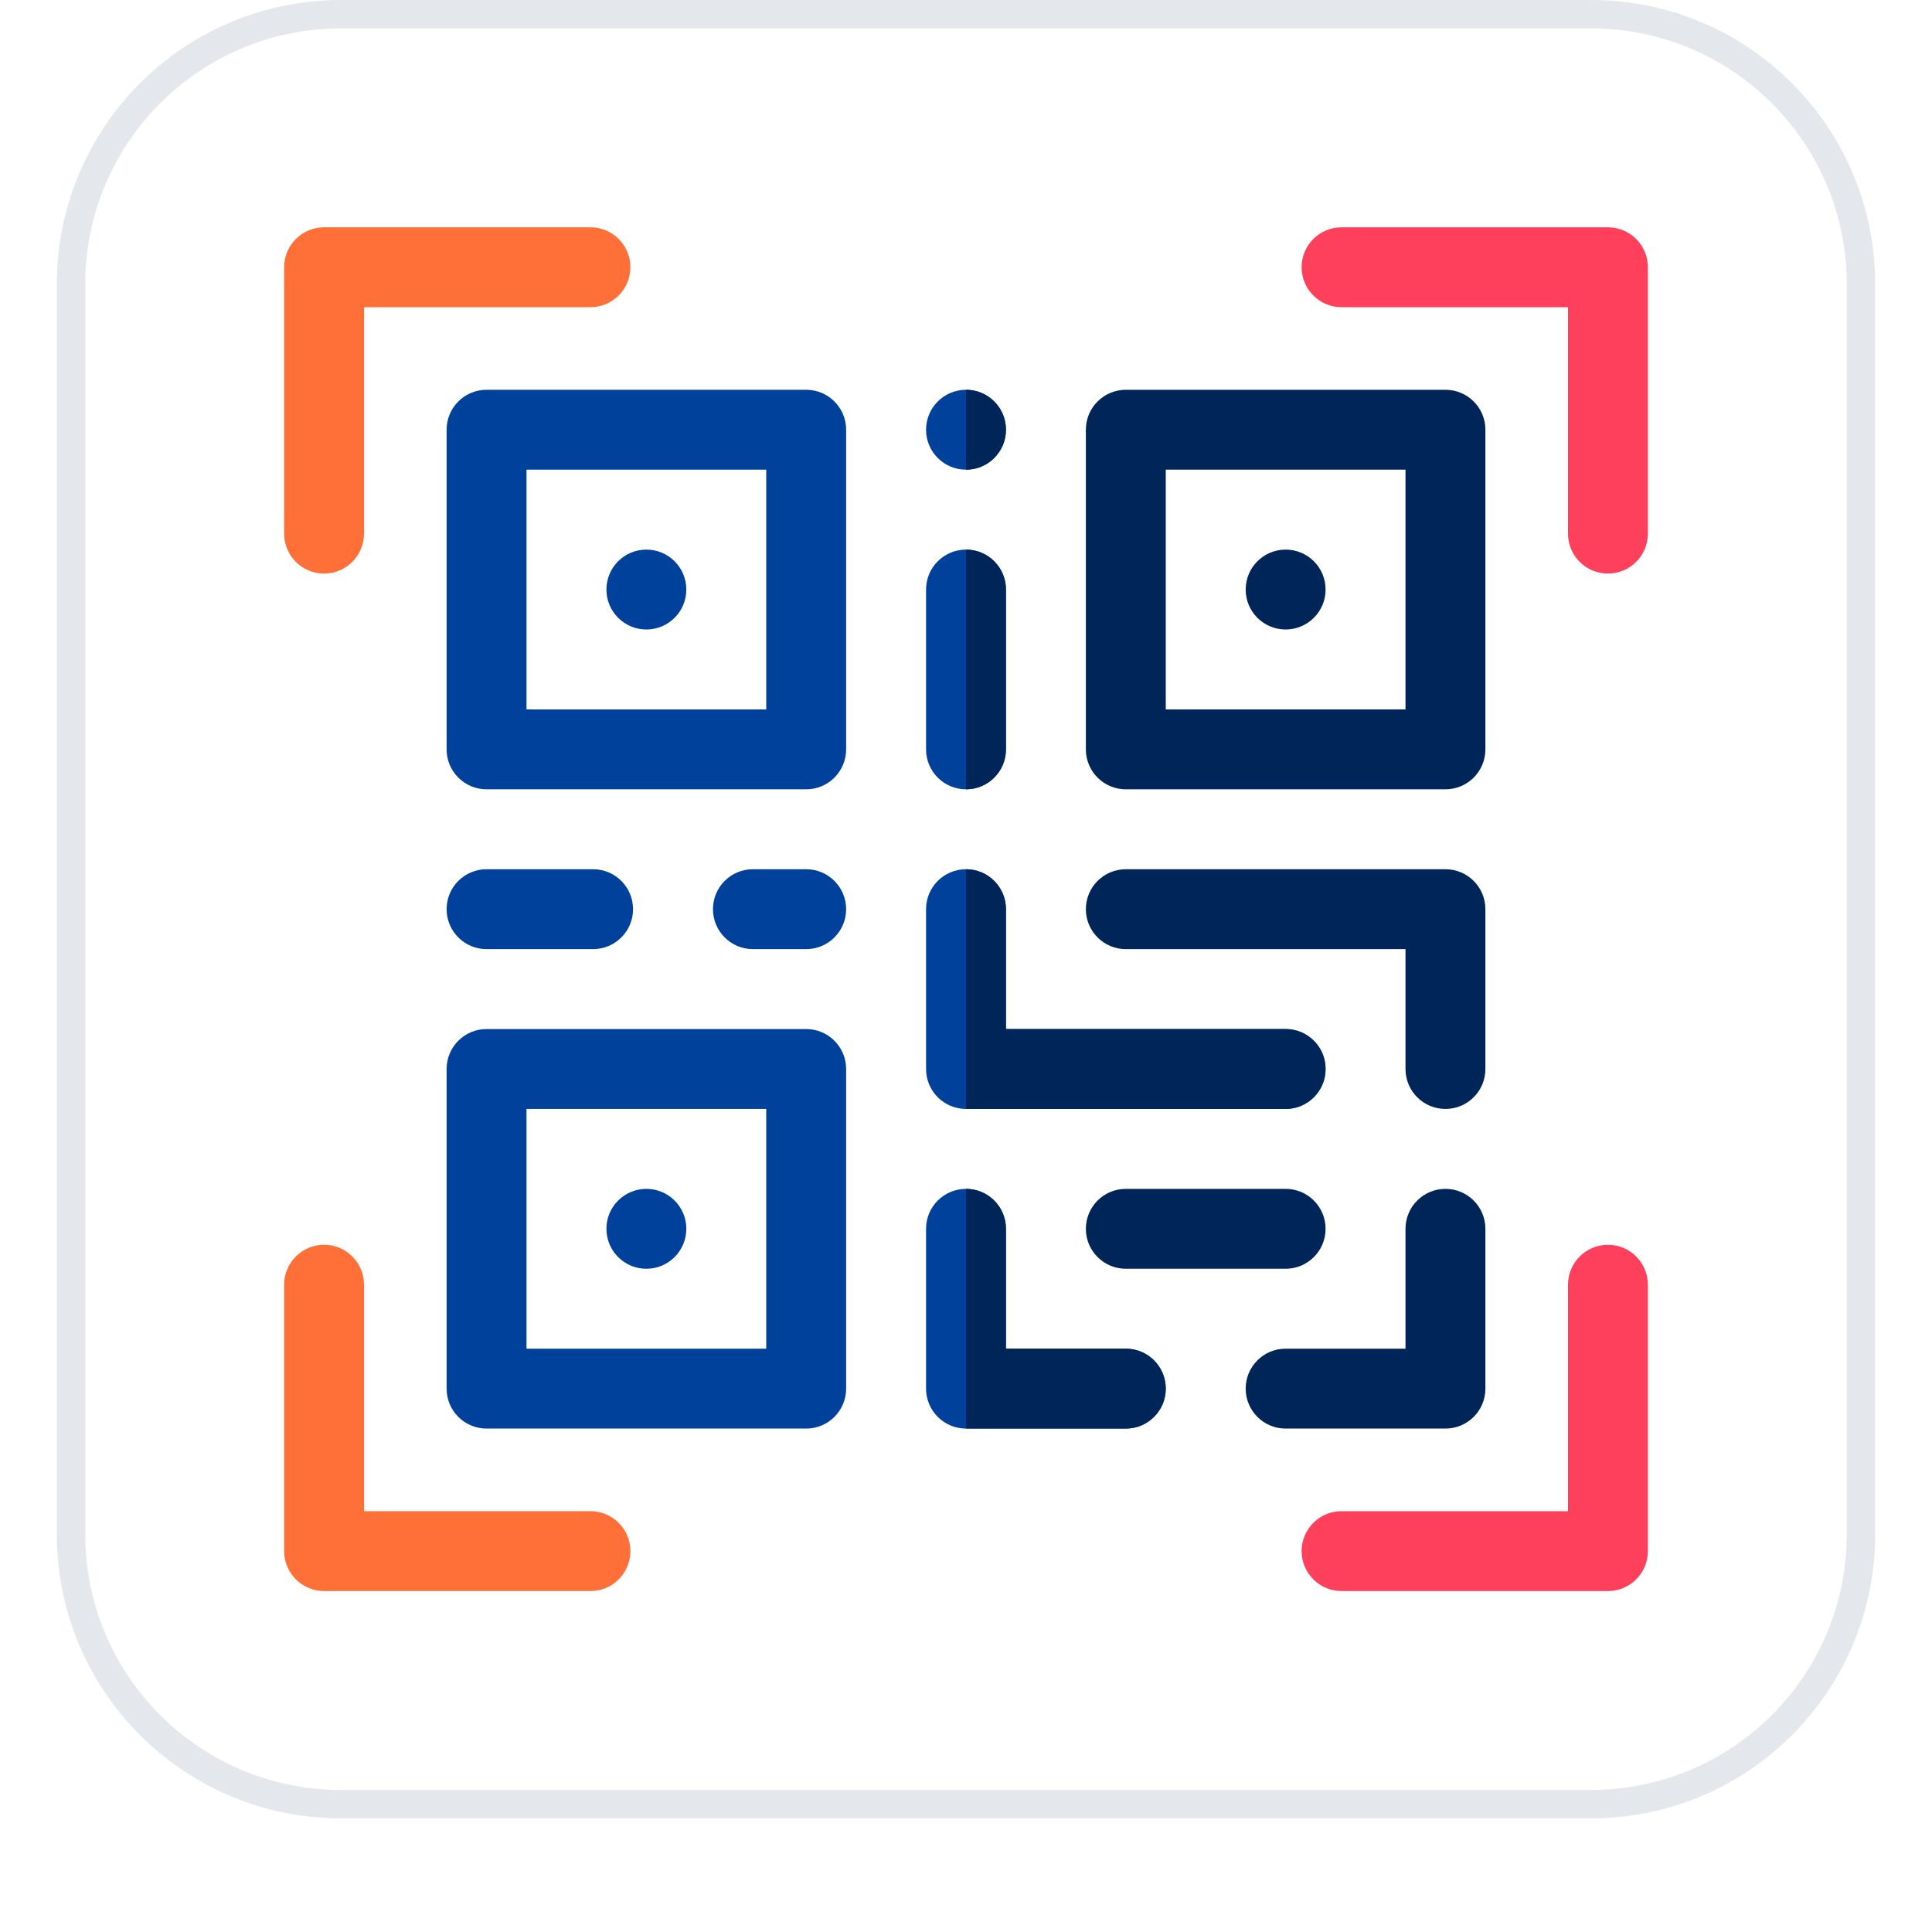 <svg width="68" height="68" viewBox="0 0 68 68" fill="none" xmlns="http://www.w3.org/2000/svg">
<g filter="url(#filter0_dii_112_2498)">
<path d="M2 11C2 5.477 6.477 1 12 1H56C61.523 1 66 5.477 66 11V55C66 60.523 61.523 65 56 65H12C6.477 65 2 60.523 2 55V11Z" fill="white"/>
<path d="M12 1.5H56C61.247 1.5 65.5 5.753 65.5 11V55C65.5 60.247 61.247 64.5 56 64.5H12C6.753 64.5 2.5 60.247 2.5 55V11C2.5 5.753 6.753 1.5 12 1.5Z" stroke="#E4E7EC"/>
<g clip-path="url(#clip0_112_2498)">
<path d="M56.594 44.812C55.817 44.812 55.188 45.442 55.188 46.219V54.188H47.219C46.442 54.188 45.812 54.817 45.812 55.594C45.812 56.37 46.442 57 47.219 57H56.594C57.37 57 58 56.37 58 55.594V46.219C58 45.442 57.37 44.812 56.594 44.812Z" fill="#FF405C"/>
<path d="M20.781 54.188H12.812V46.219C12.812 45.442 12.183 44.812 11.406 44.812C10.63 44.812 10 45.442 10 46.219V55.594C10 56.37 10.63 57 11.406 57H20.781C21.558 57 22.188 56.37 22.188 55.594C22.188 54.817 21.558 54.188 20.781 54.188Z" fill="#FF7038"/>
<path d="M56.594 9H47.219C46.442 9 45.812 9.63 45.812 10.406C45.812 11.183 46.442 11.812 47.219 11.812H55.188V19.781C55.188 20.558 55.817 21.188 56.594 21.188C57.37 21.188 58 20.558 58 19.781V10.406C58 9.63 57.37 9 56.594 9Z" fill="#FF405C"/>
<path d="M11.406 21.188C12.183 21.188 12.812 20.558 12.812 19.781V11.812H20.781C21.558 11.812 22.188 11.183 22.188 10.406C22.188 9.63 21.558 9 20.781 9H11.406C10.63 9 10 9.63 10 10.406V19.781C10 20.558 10.63 21.188 11.406 21.188Z" fill="#FF7038"/>
<path d="M39.625 28.781H50.875C51.652 28.781 52.281 28.152 52.281 27.375V16.125C52.281 15.348 51.652 14.719 50.875 14.719H39.625C38.848 14.719 38.219 15.348 38.219 16.125V27.375C38.219 28.152 38.848 28.781 39.625 28.781ZM41.031 17.531H49.469V25.969H41.031V17.531Z" fill="#002659"/>
<path d="M45.25 23.156C46.027 23.156 46.656 22.527 46.656 21.75C46.656 20.973 46.027 20.344 45.25 20.344C44.473 20.344 43.844 20.973 43.844 21.75C43.844 22.527 44.473 23.156 45.25 23.156Z" fill="#002659"/>
<path d="M28.375 37.219H17.125C16.348 37.219 15.719 37.848 15.719 38.625V49.875C15.719 50.652 16.348 51.281 17.125 51.281H28.375C29.152 51.281 29.781 50.652 29.781 49.875V38.625C29.781 37.848 29.152 37.219 28.375 37.219ZM26.969 48.469H18.531V40.031H26.969V48.469Z" fill="#00429B"/>
<path d="M52.281 49.875V44.25C52.281 43.473 51.652 42.844 50.875 42.844C50.098 42.844 49.469 43.473 49.469 44.25V48.469H45.25C44.473 48.469 43.844 49.098 43.844 49.875C43.844 50.652 44.473 51.281 45.25 51.281H50.875C51.652 51.281 52.281 50.652 52.281 49.875Z" fill="#002659"/>
<path d="M39.625 34.406H49.469V38.625C49.469 39.402 50.098 40.031 50.875 40.031C51.652 40.031 52.281 39.402 52.281 38.625V33C52.281 32.223 51.652 31.594 50.875 31.594H39.625C38.848 31.594 38.219 32.223 38.219 33C38.219 33.777 38.848 34.406 39.625 34.406Z" fill="#002659"/>
<path d="M39.625 48.469H35.406V44.25C35.406 43.473 34.777 42.844 34 42.844C33.223 42.844 32.594 43.473 32.594 44.25V49.875C32.594 50.652 33.223 51.281 34 51.281H39.625C40.402 51.281 41.031 50.652 41.031 49.875C41.031 49.098 40.402 48.469 39.625 48.469Z" fill="#00429B"/>
<path d="M22.75 45.656C23.527 45.656 24.156 45.027 24.156 44.25C24.156 43.473 23.527 42.844 22.75 42.844C21.973 42.844 21.344 43.473 21.344 44.25C21.344 45.027 21.973 45.656 22.75 45.656Z" fill="#00429B"/>
<path d="M28.375 14.719H17.125C16.348 14.719 15.719 15.348 15.719 16.125V27.375C15.719 28.152 16.348 28.781 17.125 28.781H28.375C29.152 28.781 29.781 28.152 29.781 27.375V16.125C29.781 15.348 29.152 14.719 28.375 14.719ZM26.969 25.969H18.531V17.531H26.969V25.969Z" fill="#00429B"/>
<path d="M22.75 23.156C23.527 23.156 24.156 22.527 24.156 21.75C24.156 20.973 23.527 20.344 22.75 20.344C21.973 20.344 21.344 20.973 21.344 21.75C21.344 22.527 21.973 23.156 22.75 23.156Z" fill="#00429B"/>
<path d="M45.25 42.844H39.625C38.848 42.844 38.219 43.473 38.219 44.25C38.219 45.027 38.848 45.656 39.625 45.656H45.25C46.027 45.656 46.656 45.027 46.656 44.25C46.656 43.473 46.027 42.844 45.25 42.844Z" fill="#002659"/>
<path d="M34 40.031H45.25C46.027 40.031 46.656 39.402 46.656 38.625C46.656 37.848 46.027 37.219 45.25 37.219H35.406V33C35.406 32.223 34.777 31.594 34 31.594C33.223 31.594 32.594 32.223 32.594 33V38.625C32.594 39.402 33.223 40.031 34 40.031Z" fill="#00429B"/>
<path d="M17.125 34.406H20.875C21.652 34.406 22.281 33.777 22.281 33C22.281 32.223 21.652 31.594 20.875 31.594H17.125C16.348 31.594 15.719 32.223 15.719 33C15.719 33.777 16.348 34.406 17.125 34.406Z" fill="#00429B"/>
<path d="M28.375 31.594H26.5C25.723 31.594 25.094 32.223 25.094 33C25.094 33.777 25.723 34.406 26.5 34.406H28.375C29.152 34.406 29.781 33.777 29.781 33C29.781 32.223 29.152 31.594 28.375 31.594Z" fill="#00429B"/>
<path d="M34 28.781C34.777 28.781 35.406 28.152 35.406 27.375V21.75C35.406 20.973 34.777 20.344 34 20.344C33.223 20.344 32.594 20.973 32.594 21.75V27.375C32.594 28.152 33.223 28.781 34 28.781Z" fill="#00429B"/>
<path d="M34 17.531C34.777 17.531 35.406 16.902 35.406 16.125C35.406 15.348 34.777 14.719 34 14.719C33.223 14.719 32.594 15.348 32.594 16.125C32.594 16.902 33.223 17.531 34 17.531Z" fill="#00429B"/>
<path d="M41.031 49.875C41.031 49.098 40.402 48.469 39.625 48.469H35.406V44.25C35.406 43.473 34.777 42.844 34 42.844V51.281H39.625C40.402 51.281 41.031 50.652 41.031 49.875Z" fill="#002659"/>
<path d="M46.656 38.625C46.656 37.848 46.027 37.219 45.25 37.219H35.406V33C35.406 32.223 34.777 31.594 34 31.594V40.031H45.25C46.027 40.031 46.656 39.402 46.656 38.625Z" fill="#002659"/>
<path d="M35.406 27.375V21.75C35.406 20.973 34.777 20.344 34 20.344V28.781C34.777 28.781 35.406 28.152 35.406 27.375Z" fill="#002659"/>
<path d="M35.406 16.125C35.406 15.348 34.777 14.719 34 14.719V17.531C34.777 17.531 35.406 16.902 35.406 16.125Z" fill="#002659"/>
</g>
</g>
<defs>
<filter id="filter0_dii_112_2498" x="0" y="0" width="68" height="68" filterUnits="userSpaceOnUse" color-interpolation-filters="sRGB">
<feFlood flood-opacity="0" result="BackgroundImageFix"/>
<feColorMatrix in="SourceAlpha" type="matrix" values="0 0 0 0 0 0 0 0 0 0 0 0 0 0 0 0 0 0 127 0" result="hardAlpha"/>
<feOffset dy="1"/>
<feGaussianBlur stdDeviation="1"/>
<feComposite in2="hardAlpha" operator="out"/>
<feColorMatrix type="matrix" values="0 0 0 0 0.063 0 0 0 0 0.094 0 0 0 0 0.157 0 0 0 0.05 0"/>
<feBlend mode="normal" in2="BackgroundImageFix" result="effect1_dropShadow_112_2498"/>
<feBlend mode="normal" in="SourceGraphic" in2="effect1_dropShadow_112_2498" result="shape"/>
<feColorMatrix in="SourceAlpha" type="matrix" values="0 0 0 0 0 0 0 0 0 0 0 0 0 0 0 0 0 0 127 0" result="hardAlpha"/>
<feOffset dy="-2"/>
<feComposite in2="hardAlpha" operator="arithmetic" k2="-1" k3="1"/>
<feColorMatrix type="matrix" values="0 0 0 0 0.063 0 0 0 0 0.094 0 0 0 0 0.157 0 0 0 0.05 0"/>
<feBlend mode="normal" in2="shape" result="effect2_innerShadow_112_2498"/>
<feColorMatrix in="SourceAlpha" type="matrix" values="0 0 0 0 0 0 0 0 0 0 0 0 0 0 0 0 0 0 127 0" result="hardAlpha"/>
<feMorphology radius="1" operator="erode" in="SourceAlpha" result="effect3_innerShadow_112_2498"/>
<feOffset/>
<feComposite in2="hardAlpha" operator="arithmetic" k2="-1" k3="1"/>
<feColorMatrix type="matrix" values="0 0 0 0 0.063 0 0 0 0 0.094 0 0 0 0 0.157 0 0 0 0.18 0"/>
<feBlend mode="normal" in2="effect2_innerShadow_112_2498" result="effect3_innerShadow_112_2498"/>
</filter>
<clipPath id="clip0_112_2498">
<rect width="48" height="48" fill="white" transform="translate(10 9)"/>
</clipPath>
</defs>
</svg>
